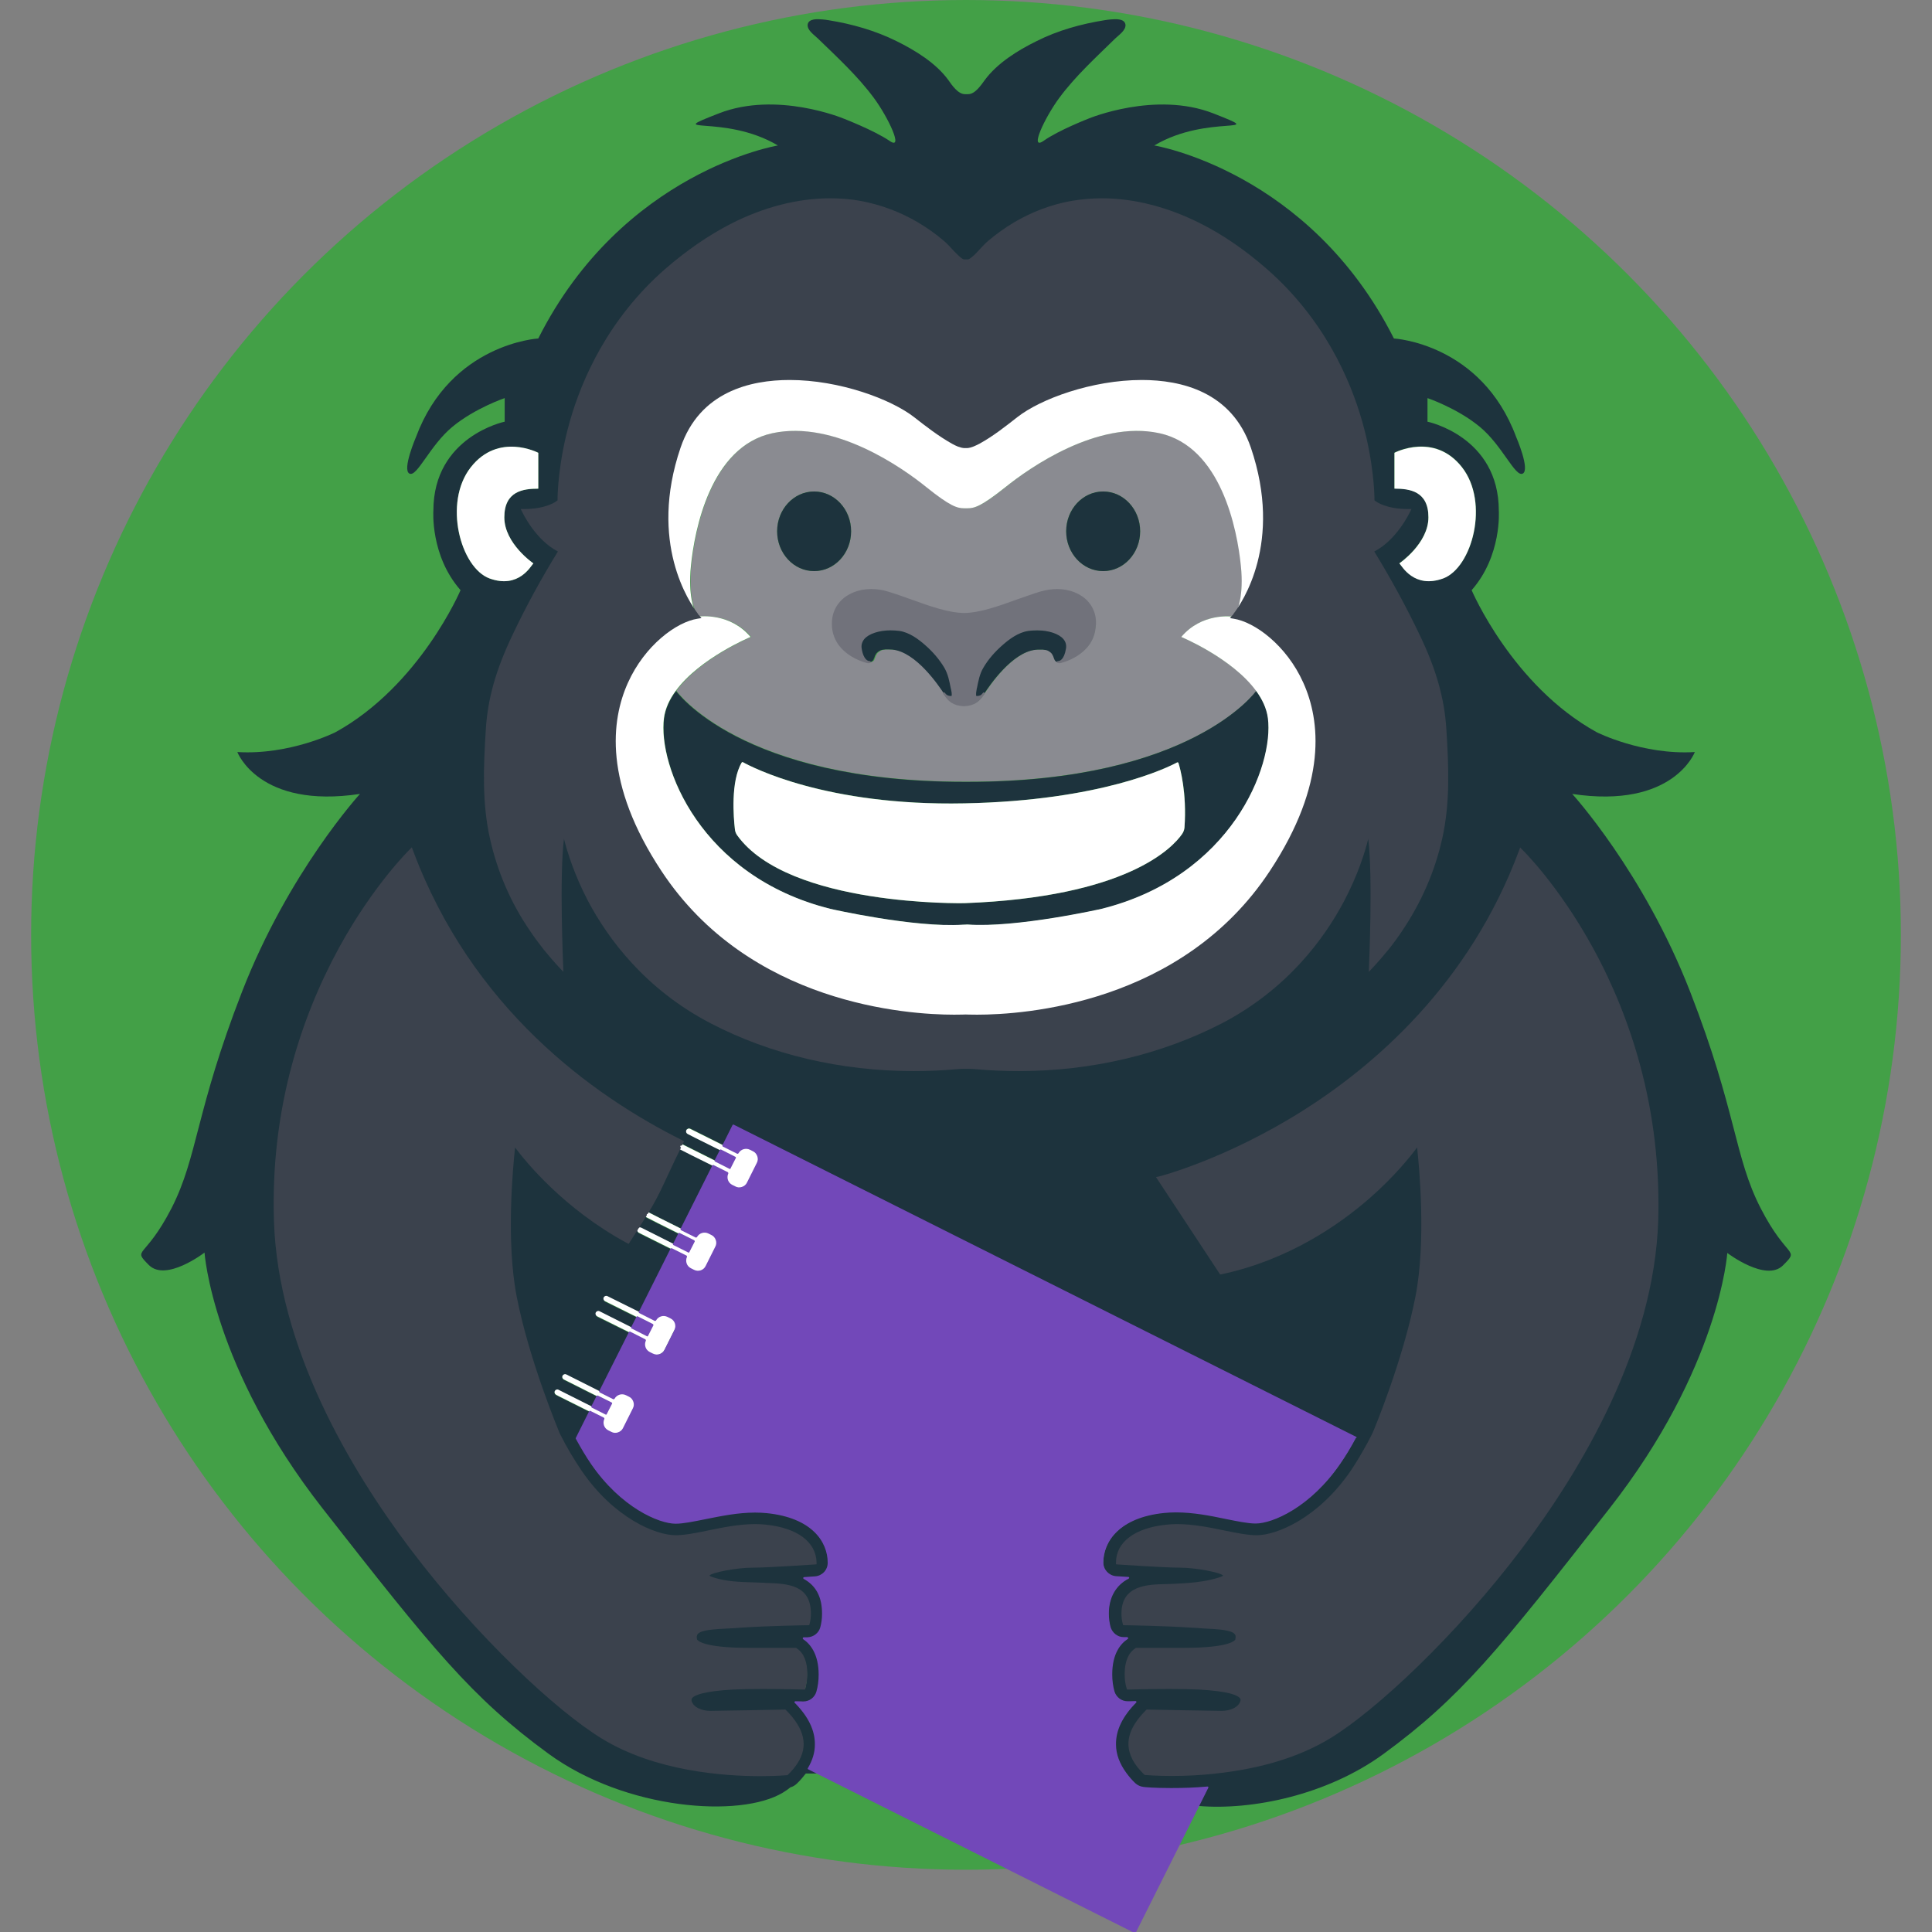 <?xml version="1.0" encoding="utf-8"?>
<!-- Generator: Adobe Illustrator 25.0.0, SVG Export Plug-In . SVG Version: 6.00 Build 0)  -->
<svg version="1.1" id="Layer_1" xmlns="http://www.w3.org/2000/svg" xmlns:xlink="http://www.w3.org/1999/xlink" x="0px" y="0px"
	 viewBox="0 0 1024 1024" style="enable-background:new 0 0 1024 1024;" xml:space="preserve">
<rect x="0" y="0" width="1024" height="1024" fill="#808080" stroke="none"/>
<style type="text/css">
	.st0{fill:#43A047;}
	.st1{fill:#8A8B91;}
	.st2{fill:#1D333D;}
	.st3{fill:#FFFFFF;}
	.st4{fill:#3B424D;}
	.st5{fill:#7248B9;}
	.st6{fill:#71727B;}
</style>
<g id="gorilla_logo">
	<circle id="circle" class="st0" cx="512" cy="495.5" r="495.5"/>
	<path id="gray" class="st1" d="M626.2,337.6c10.7-12.7,26.2-11,28-10.8c0.1,0,0.2,0,0.2,0s0.2-0.3,0.5-0.9c1.3-2.5,4.5-10.6,3-26
		c-1.9-19.1-10.4-63.3-43.2-70.4c-32.8-7.1-68.9,18.3-81.6,28.6c-12.7,10.2-16.4,11.2-20.1,11.2h-1.7c-3.7,0-7.3-1-20.1-11.2
		c-12.7-10.2-48.8-35.7-81.6-28.6c-32.8,7.1-41.3,51.3-43.2,70.4c-1.6,15.5,1.7,23.5,3,26c0.3,0.6,0.5,0.9,0.5,0.9s0.1,0,0.2,0
		c1.8-0.2,17.3-1.9,28,10.8c0,0-26.9,11.2-39.6,28.5c0,0,34,48.2,152.9,48.2h1.7c118.9,0,152.9-48.2,152.9-48.2
		C653.1,348.9,626.2,337.6,626.2,337.6z M411.9,281.6c0-11.7,8.8-21.1,19.6-21.1c10.8,0,19.6,9.5,19.6,21.1
		c0,11.7-8.8,21.1-19.6,21.1C420.7,302.7,411.9,293.2,411.9,281.6z M580.5,332.7c-1.5,14.9-18.5,18.4-18.5,18.4c-0.4,0-0.7,0-1-0.1
		c0,0-0.1,0-0.1,0c-0.1,0-0.3-0.1-0.4-0.2c-0.1,0-0.2-0.1-0.2-0.1c-0.2-0.1-0.3-0.2-0.5-0.3c0,0,0,0-0.1,0c-0.2-0.1-0.3-0.3-0.4-0.5
		c0-0.1-0.1-0.1-0.1-0.2c-0.1-0.1-0.2-0.2-0.2-0.4c0-0.1-0.1-0.2-0.1-0.3c-0.1-0.1-0.1-0.2-0.2-0.4c-0.1-0.2-0.2-0.4-0.2-0.6
		c0-0.1-0.1-0.2-0.1-0.3c-0.1-0.1-0.1-0.3-0.2-0.4c-0.1-0.1-0.1-0.2-0.2-0.3c-0.1-0.1-0.1-0.2-0.2-0.4c-0.1-0.1-0.1-0.2-0.2-0.3
		c-0.1-0.1-0.2-0.2-0.3-0.3c-0.1-0.1-0.2-0.2-0.3-0.3c-0.1-0.1-0.2-0.2-0.4-0.3c-0.1-0.1-0.2-0.2-0.3-0.2c-0.2-0.1-0.3-0.2-0.5-0.3
		c-0.1-0.1-0.3-0.1-0.4-0.2c-0.2-0.1-0.4-0.1-0.6-0.2c-0.2,0-0.3-0.1-0.5-0.1c-0.3-0.1-0.5-0.1-0.8-0.1c-0.2,0-0.4-0.1-0.6-0.1
		c-0.3,0-0.7,0-1.1,0c-0.2,0-0.4,0-0.6,0c-0.6,0-1.3,0.1-2.1,0.1c-12.6,1.3-24.6,19.2-27.3,23.3c-2.6,3.9-4.9,6.1-10.5,6.3
		c0,0,0.1,0,0.1,0h-0.2c0,0,0.1,0,0.1,0c-5.6-0.2-8-2.4-10.5-6.3c-2.7-4.1-14.7-22-27.3-23.3c-0.8-0.1-1.5-0.1-2.1-0.1
		c-0.2,0-0.4,0-0.6,0c-0.4,0-0.8,0-1.1,0c-0.2,0-0.4,0.1-0.6,0.1c-0.3,0-0.6,0.1-0.8,0.1c-0.2,0-0.3,0.1-0.5,0.1
		c-0.2,0.1-0.4,0.1-0.6,0.2c-0.2,0.1-0.3,0.1-0.4,0.2c-0.2,0.1-0.3,0.2-0.5,0.3c-0.1,0.1-0.2,0.2-0.3,0.2c-0.1,0.1-0.3,0.2-0.4,0.3
		c-0.1,0.1-0.2,0.2-0.3,0.3c-0.1,0.1-0.2,0.2-0.3,0.3c-0.1,0.1-0.1,0.2-0.2,0.3c-0.1,0.1-0.2,0.2-0.2,0.4c-0.1,0.1-0.1,0.2-0.2,0.3
		c-0.1,0.1-0.1,0.3-0.2,0.4c0,0.1-0.1,0.2-0.1,0.3c-0.1,0.2-0.2,0.4-0.2,0.6c-0.1,0.1-0.1,0.3-0.2,0.4c0,0.1-0.1,0.2-0.1,0.3
		c-0.1,0.1-0.1,0.3-0.2,0.4c0,0.1-0.1,0.1-0.1,0.2c-0.1,0.2-0.3,0.3-0.4,0.5c0,0,0,0-0.1,0c-0.1,0.1-0.3,0.2-0.5,0.3
		c-0.1,0-0.2,0.1-0.2,0.1c-0.1,0.1-0.2,0.1-0.4,0.2c0,0,0,0-0.1,0c-0.3,0.1-0.6,0.1-1,0.1c0,0-17-3.5-18.5-18.4
		c-1.5-14.9,13.1-23.4,28.8-18.7c13.4,4.1,28.5,11.3,40.6,11.5c12.1-0.2,27.2-7.4,40.6-11.5C567.3,309.3,582,317.8,580.5,332.7z
		 M584.7,302.7c-10.8,0-19.6-9.5-19.6-21.1c0-11.7,8.8-21.1,19.6-21.1c10.8,0,19.6,9.5,19.6,21.1
		C604.3,293.2,595.5,302.7,584.7,302.7z"/>
	<g id="dark_green">
		<path class="st2" d="M933.2,640.4c-14.1-27.4-12.7-51.3-37.4-114.8c-24.7-63.5-62.5-104.8-62.5-104.8c53.6,8.1,65-22.2,65-22.2
			c-27.8,1.7-52-10.5-52-10.5c-44.8-24.7-66.3-75.3-66.3-75.3c16.1-18.3,14.4-42.1,14.4-42.1c0-39.4-37.8-47.2-37.8-47.2v-12.5
			c0,0,15.7,5.3,27.7,15.2c12,9.9,18.8,26.9,22.8,24.8c4-2.1-3.5-19.4-3.5-19.4c-18.5-49.7-64.8-52.2-64.8-52.2
			c-44.8-88.8-127-102.3-127-102.3c28.6-17,61.9-5,31.3-17c-30.7-12-66,2.7-66,2.7s-16,6.2-23.9,11.8c-7.9,5.6,0.6-12.4,8.3-22.8
			c8.6-11.6,19.3-21.3,29.6-31.4c1.7-1.7,5.9-4.4,5.4-7.5c-0.6-3.2-5.5-2.8-7.8-2.6c-1.1,0.1-2.1,0.2-3.2,0.4
			c-12.5,2-24.8,5.4-36.1,11.1c-10,4.9-20.9,11.7-27.5,20.7c-1.9,2.6-5.1,7.4-8.7,7.4h-1.8c-3.6,0-6.9-4.8-8.7-7.4
			c-6.6-9.1-17.6-15.8-27.5-20.7c-11.3-5.6-23.6-9.1-36.1-11.1c-1.1-0.2-2.1-0.3-3.2-0.4c-2.3-0.2-7.2-0.6-7.8,2.6
			c-0.5,3.1,3.7,5.8,5.4,7.5c10.3,10,21,19.8,29.6,31.4c7.7,10.4,16.2,28.4,8.3,22.8C463.1,69,447,62.8,447,62.8s-35.3-14.7-66-2.7
			s2.7,0,31.3,17c0,0-82.3,13.6-127,102.3c0,0-46.3,2.6-64.8,52.2c0,0-7.5,17.4-3.5,19.4c4,2.1,10.8-14.9,22.8-24.8
			c12-9.9,27.7-15.2,27.7-15.2v12.5c0,0-37.8,7.8-37.8,47.2c0,0-1.7,23.8,14.4,42.1c0,0-21.5,50.6-66.3,75.3c0,0-24.2,12.2-52,10.5
			c0,0,11.4,30.3,65,22.2c0,0-37.8,41.3-62.5,104.8c-24.7,63.5-23.4,87.4-37.4,114.8c-14.1,27.4-21,21-12,30.1
			c9.1,9.1,29.5-6.6,29.5-6.6s4.1,60.8,62.5,135.5c58.5,74.7,78.9,100.2,119.8,130.1s101.9,34.2,124.3,20.6c1.6-1,2.9-1.9,4-2.8
			c1.2-0.3,2.3-1,3.2-1.8c1.9-1.8,3.5-3.7,4.9-5.5l7,0l-5.2-2.6c2.5-4.1,3.8-8.4,3.8-12.7c0.1-7.6-3.5-15-10.9-22.5
			c2.4,0.1,3.9,0.1,4,0.1c0.1,0,0.2,0,0.3,0c3.4,0,6.5-2.3,7.4-5.6c0.8-2.9,1.2-6,1.2-9.2c0-11.1-4.5-16.6-8.4-19.2
			c1.2,0,1.9,0,1.9,0c3.5-0.1,6.5-2.4,7.3-5.7c0.6-2.3,0.9-4.7,0.9-7.2c0-10.3-4.3-15.9-10-18.9c3.2-0.2,5.5-0.4,5.8-0.4
			c4-0.3,7.1-3.6,7.1-7.7c0-11.3-8.6-24.3-32.8-26.8c-2-0.2-4.1-0.3-6.3-0.3c-9.3,0-18.4,1.9-26.4,3.5c-6,1.2-11.7,2.4-15.7,2.4
			c-8.9,0-28.7-8.5-44.4-31.4c-2.7-4-5.4-8.4-8.1-13.4l7-14l-16.4-8.2l-1.5-0.8c-0.7-0.4-1-1.2-0.6-2c0.2-0.4,0.5-0.6,0.9-0.7
			c0.3-0.1,0.7-0.1,1,0.1l17.9,9l2.8-5.5l-17.9-9c-0.7-0.4-1-1.2-0.6-2c0.4-0.7,1.2-1,2-0.6l17.9,9l15.7-31.2l-17.1-8.5
			c-0.7-0.4-1-1.2-0.6-2c0.4-0.7,1.2-1,2-0.6l17.1,8.6l2.8-5.5l-17.1-8.5c-0.7-0.4-1-1.2-0.6-2c0.4-0.7,1.2-1,2-0.6l17.1,8.5
			l16.8-33.5l-12.4-6.2l-5-2.5c-0.7-0.4-1-1.2-0.6-2c0.4-0.7,1.2-1,2-0.6l5.2,2.6l12.1,6.1l2.8-5.5l-11.6-5.8l-5.7-2.9
			c-0.5-0.2-0.8-0.7-0.8-1.2c-2.9,4.7-5.9,9.4-8.8,14.1c-39.7-21.5-60.5-52.5-60.5-52.5s-6.2,47.3,0.6,82
			c6.8,34.7,22.8,72.6,22.8,72.6c1.8,3.7,3.7,7.1,5.6,10.4c2,3.4,3.9,6.5,5.9,9.4c16.8,24.5,38.8,34.7,50.8,34.7
			c10.7,0,26.6-5.9,42.2-5.9c1.8,0,3.7,0.1,5.5,0.3c17.2,1.7,25.9,9.5,25.9,19.1c0,0-24.3,1.7-33,1.7c-8.7,0-32,3.7-20.8,7.1
			c8.7,2.7,17.9,2.4,27,2.8c11.3,0.5,24,0.3,24,15.3c0,1.9-0.2,3.7-0.7,5.3c0,0-20.8,0.3-35.4,1.3c-14.7,1-25.9,0.4-24.1,7.1
			c0,0-0.5,5.5,28.6,5.5h24.7c2.5,1.6,5.2,5.1,5.2,13c0,2.7-0.4,5-0.9,7.1c0,0-10.5-0.4-21.7-0.4c-5.6,0-11.3,0.1-15.9,0.4
			c-13.8,0.8-23.9,2.7-22.9,7c1,4.3,6.4,6.3,10.9,6.3c4.6,0,39.4-0.7,39.4-0.7c9.8,9.8,11.3,18.5,6,26.7c-1.3,2-3,4.1-5.1,6.1
			c0,0-5.4,0.5-14,0.5c-19.4,0-55.4-2.6-83.5-19.8C275.9,894,150.1,770.1,146.2,647C142.3,523.9,218,450.9,218,450.9
			c31.8,85.6,97.7,131.7,143.3,154.5c-0.2,0.3-0.3,0.6-0.4,0.9c0.3,0,0.6,0,0.8,0.1l6.2,3.1l11.4,5.7l2.8-5.5l-13.5-6.7l-4.1-2.1
			c-0.7-0.4-1-1.2-0.6-2c0.1-0.3,0.3-0.4,0.6-0.6c0.4-0.2,0.9-0.3,1.4-0.1l17.6,8.8l5.3-10.6L718.6,762c-2.7,5-5.5,9.6-8.3,13.7
			c-15.7,22.9-35.6,31.4-44.4,31.4c-4.1,0-9.7-1.2-15.7-2.4c-8.1-1.6-17.2-3.5-26.4-3.5c-2.2,0-4.3,0.1-6.3,0.3
			c-24.2,2.4-32.8,15.4-32.8,26.8c0,4,3.1,7.4,7.1,7.7c0.3,0,2.9,0.2,6.5,0.4c-7,3.5-10.8,10.2-10.8,18.9c0,2.5,0.3,4.9,0.9,7.2
			c0.9,3.3,3.9,5.7,7.3,5.8c0,0,0.7,0,1.9,0c-3.9,2.6-8.4,8.1-8.4,19.2c0,3.2,0.4,6.3,1.2,9.2c0.9,3.3,4,5.6,7.4,5.6
			c0.1,0,0.2,0,0.3,0c0,0,1.5-0.1,4-0.1c-7.4,7.5-11,14.9-10.9,22.5c0,5.3,2,10.5,5.6,15.4c1.4,1.8,2.9,3.6,4.8,5.4
			c1.2,1.2,2.9,1.9,4.6,2.1c0,0,0,0,0,0c0.2,0,5.8,0.6,14.7,0.6c5.3,0,11.9-0.2,19.3-0.8l-4.9,9.8c28.1,2.4,68-5.7,97.9-27.5
			c40.9-29.9,61.4-55.4,119.8-130.1c58.5-74.7,62.5-135.5,62.5-135.5s20.5,15.6,29.5,6.6C954.2,661.5,947.3,667.8,933.2,640.4z
			 M739.1,239.9c0,0,21.1-11.1,35.8,7.7c14.7,18.8,5.4,53.3-10,58.9c-15.4,5.7-21.9-6.7-23.2-8c0,0,15.4-10.5,15.4-24.4
			c0-13.9-10-15.2-18-15.2V239.9z M249.5,247.7c14.7-18.8,35.8-7.7,35.8-7.7v19c-8,0-18,1.3-18,15.2c0,13.9,15.4,24.4,15.4,24.4
			c-1.3,1.3-7.7,13.6-23.2,8C244.1,300.9,234.8,266.4,249.5,247.7z M517.2,565.7c-1.4-0.1-2.8-0.2-4.1-0.2h-2.1
			c-1.4,0-2.8,0.1-4.1,0.2c-44.6,3.9-89.9-3.5-129.7-24.2c-67.4-35-78.4-102.2-78.4-102.2c-3.9,16.2-1.3,73.1-1.3,73.1
			c-3-3.2-5.8-6.5-8.5-9.8c-2.5-3.1-4.9-6.3-7.1-9.6c-10-14.7-17.2-31.3-21.1-48.7c-4.3-19.1-3.4-38.4-2.2-57.8
			c1.1-18,6.3-33.5,14.1-49.7c7.4-15.4,15.6-30.4,24.6-44.9c-12.3-5.7-19.5-21.1-19.5-21.1c14.1,0,19-5.1,19-5.1
			s-1.5-71.3,56.6-122.2c10.6-9.3,22.2-17.6,34.7-24c20.9-10.7,44.8-16.2,68.2-12c10.6,1.9,20.8,5.8,30.1,11.3
			c4.8,2.8,9.2,6.1,13.4,9.6c3,2.5,5.3,5.7,8.2,8.3c1.3,1.2,2.3,1.8,3.1,1.8h2.2c0.8-0.1,1.8-0.6,3.1-1.8c2.9-2.6,5.2-5.8,8.2-8.3
			c4.2-3.6,8.7-6.8,13.4-9.6c9.2-5.5,19.5-9.3,30.1-11.3c23.4-4.2,47.3,1.3,68.2,12c12.6,6.5,24.2,14.7,34.7,24
			c58.1,50.9,56.6,122.2,56.6,122.2s4.9,5.1,19,5.1c0,0-7.2,15.4-19.5,21.1c9,14.5,17.2,29.5,24.6,44.9c7.8,16.2,13,31.7,14.1,49.7
			c1.2,19.4,2.1,38.7-2.2,57.8c-3.9,17.4-11.1,33.9-21.1,48.7c-2.2,3.3-4.6,6.5-7.1,9.6c-2.7,3.4-5.6,6.7-8.5,9.8
			c0,0,2.6-56.9-1.3-73.1c0,0-11.1,67.2-78.4,102.2C607.2,562.2,561.8,569.7,517.2,565.7z M621,940.5c-8.6,0-14-0.5-14-0.5
			c-10.5-10.1-11.3-20.5,1-32.8c0,0,34.9,0.7,39.4,0.7c4.6,0,9.9-2,10.9-6.3c1-4.3-9.1-6.2-22.9-7c-4.6-0.3-10.3-0.4-15.9-0.4
			c-11.1,0-21.7,0.4-21.7,0.4c-0.6-2.1-0.9-4.4-0.9-7.1c0-7.9,2.7-11.4,5.2-13h24.7c29.1,0,28.6-5.5,28.6-5.5
			c1.7-6.8-9.5-6.2-24.1-7.1c-14.7-1-35.4-1.3-35.4-1.3c-0.4-1.6-0.7-3.3-0.7-5.3c0-15.7,15.6-14.2,26-14.7
			c8.4-0.4,16.8-0.9,24.9-3.4c11.2-3.5-12.2-7.1-20.8-7.1c-8.7,0-33-1.7-33-1.7c0-9.6,8.7-17.4,25.9-19.1c1.8-0.2,3.7-0.3,5.5-0.3
			c15.5,0,31.5,5.9,42.2,5.9c12,0,34-10.2,50.8-34.7c2.9-4.3,5.9-9.2,8.8-14.6c0.9-1.7,1.8-3.4,2.7-5.2c0,0,16.1-37.9,22.8-72.6
			c6.8-34.7,0.6-82,0.6-82s-36.3,54.2-104.6,68.9l-32.8-49.8c0,0,140.5-35.5,191.8-173.7c0,0,75.7,73,71.8,196.1
			c-3.9,123.1-129.7,247-173.3,273.7c-19,11.6-41.5,16.5-60.2,18.6C635.4,940.2,627.3,940.5,621,940.5z"/>
		<ellipse class="st2" cx="431.5" cy="281.6" rx="19.6" ry="21.1"/>
		<ellipse class="st2" cx="584.7" cy="281.6" rx="19.6" ry="21.1"/>
		<path class="st2" d="M517.7,369.6c1.2,0,2.1-0.2,2.9-0.8c0.4-0.3,0.7-0.6,1-1.1c2.7-4.1,14.7-22,27.3-23.3
			c0.8-0.1,1.5-0.1,2.1-0.1c0.2,0,0.4,0,0.6,0c0.4,0,0.8,0,1.1,0c0.2,0,0.4,0.1,0.6,0.1c0.3,0,0.6,0.1,0.8,0.1
			c0.2,0,0.3,0.1,0.5,0.1c0.2,0.1,0.4,0.1,0.6,0.2c0.2,0.1,0.3,0.1,0.4,0.2c0.2,0.1,0.3,0.2,0.5,0.3c0.1,0.1,0.2,0.2,0.3,0.2
			c0.1,0.1,0.3,0.2,0.4,0.3c0.1,0.1,0.2,0.2,0.3,0.3c0.1,0.1,0.2,0.2,0.3,0.3c0.1,0.1,0.1,0.2,0.2,0.3c0.1,0.1,0.2,0.2,0.2,0.4
			c0.1,0.1,0.1,0.2,0.2,0.3c0.1,0.1,0.1,0.3,0.2,0.4c0,0.1,0.1,0.2,0.1,0.3c0.1,0.2,0.2,0.4,0.2,0.6c0.1,0.1,0.1,0.3,0.2,0.4
			c0,0.1,0.1,0.2,0.1,0.3c0.1,0.1,0.1,0.3,0.2,0.4c0,0.1,0.1,0.1,0.1,0.2c0.1,0.2,0.3,0.3,0.4,0.5c0,0,0,0,0.1,0
			c0.1,0.1,0.3,0.2,0.5,0.3c0.1,0,0.2,0.1,0.2,0.1c0.1,0.1,0.2,0.1,0.4,0.2c0,0,0,0,0.1,0c0.4,0,3.7,0,4.7-7.1
			c1.2-7.6-9.9-11.3-20.6-9.8c-5.2,0.7-9.8,4.1-13.7,7.4c-4,3.5-7.8,7.7-10.5,12.3c-1.9,3.4-2.7,7.2-3.5,11
			C517.4,365.5,516.3,369.6,517.7,369.6z"/>
		<path class="st2" d="M461.1,351C461.2,351,461.2,351,461.1,351c0.2,0,0.3-0.1,0.5-0.2c0.1,0,0.2-0.1,0.2-0.1
			c0.2-0.1,0.3-0.2,0.5-0.3c0,0,0,0,0.1,0c0.2-0.1,0.3-0.3,0.4-0.5c0-0.1,0.1-0.1,0.1-0.2c0.1-0.1,0.2-0.2,0.2-0.4
			c0-0.1,0.1-0.2,0.1-0.3c0.1-0.1,0.1-0.2,0.2-0.4c0.1-0.2,0.2-0.4,0.2-0.6c0-0.1,0.1-0.2,0.1-0.3c0.1-0.1,0.1-0.3,0.2-0.4
			c0.1-0.1,0.1-0.2,0.2-0.3c0.1-0.1,0.1-0.2,0.2-0.4c0.1-0.1,0.1-0.2,0.2-0.3c0.1-0.1,0.2-0.2,0.3-0.3c0.1-0.1,0.2-0.2,0.3-0.3
			c0.1-0.1,0.2-0.2,0.4-0.3c0.1-0.1,0.2-0.2,0.3-0.2c0.2-0.1,0.3-0.2,0.5-0.3c0.1-0.1,0.3-0.1,0.4-0.2c0.2-0.1,0.4-0.1,0.6-0.2
			c0.2,0,0.3-0.1,0.5-0.1c0.3-0.1,0.5-0.1,0.8-0.1c0.2,0,0.4-0.1,0.6-0.1c0.3,0,0.7,0,1.1,0c0.2,0,0.4,0,0.6,0
			c0.6,0,1.3,0.1,2.1,0.1c12.6,1.3,24.6,19.2,27.3,23.3c0.3,0.5,0.6,0.8,1,1.1c0.8,0.6,1.7,0.8,2.9,0.8c1.4,0,0.3-4.2,0.2-4.7
			c-0.7-3.8-1.5-7.6-3.5-11c-2.7-4.7-6.4-8.8-10.5-12.3c-3.8-3.3-8.5-6.7-13.7-7.4c-10.7-1.5-21.7,2.2-20.6,9.8
			C457.5,351,460.7,351,461.1,351z"/>
		<path class="st2" d="M672.1,380.7c-0.7-5.2-3-10.1-6.3-14.5c0,0-34,48.2-152.9,48.2h-1.7c-118.9,0-152.9-48.2-152.9-48.2
			c-3.3,4.5-5.6,9.3-6.3,14.5c-3.3,25.3,19.3,83.9,88.2,101.1c0,0,44.3,10,70.2,8.4l2.5-0.1c25.9,1.9,71-8.3,71-8.3
			C652.8,464.6,675.4,406,672.1,380.7z M627.8,438.6c-0.1,1.3-0.5,2.5-1.3,3.5c-5,7.2-29.2,33.4-115.4,36.6c0,0-93.2,1.9-120.4-36
			c-0.7-1-1.1-2.1-1.2-3.3c-0.7-6-2.2-25.3,3.6-35.2c0.1-0.2,0.5-0.3,0.7-0.2c4.5,2.5,44,23.2,117.3,21.8
			c72.5-1.4,108.2-19.2,112.8-21.7c0.3-0.1,0.6,0,0.7,0.3C625.5,407.2,629.2,420.2,627.8,438.6z"/>
		<path class="st2" d="M360.4,609c-0.3-0.1-0.5-0.4-0.6-0.6c-4.5,8.8-8.3,17.9-12.9,26.6c-1.4,2.6-2.8,5.1-4.3,7.6
			c0.4-0.2,0.9-0.2,1.3,0l5.9,3l11.4,5.7l16.8-33.5l-11.5-5.7L360.4,609z"/>
	</g>
	<g id="white">
		<path class="st3" d="M282.7,298.6c0,0-15.4-10.5-15.4-24.4c0-13.9,10-15.2,18-15.2v-19c0,0-21.1-11.1-35.8,7.7s-5.4,53.3,10,58.9
			C275,312.2,281.4,299.9,282.7,298.6z"/>
		<path class="st3" d="M774.9,247.7c-14.7-18.8-35.8-7.7-35.8-7.7v19c8,0,18,1.3,18,15.2c0,13.9-15.4,24.4-15.4,24.4
			c1.3,1.3,7.7,13.6,23.2,8C780.3,300.9,789.5,266.4,774.9,247.7z"/>
		<path class="st3" d="M654.1,326.9C654.1,326.9,654.1,326.9,654.1,326.9c-1.8-0.3-17.3-2-28,10.7c0,0,26.9,11.2,39.6,28.5
			c3.3,4.5,5.6,9.3,6.3,14.5c3.3,25.3-19.3,83.9-88.2,101.1c0,0-45.2,10.2-71,8.3l-2.5,0.1c-26,1.7-70.2-8.4-70.2-8.4
			c-68.9-17.2-91.5-75.8-88.2-101.1c0.7-5.2,3-10.1,6.3-14.5c12.7-17.3,39.6-28.5,39.6-28.5c-10.7-12.7-26.2-11-28-10.8c0,0,0,0,0,0
			c-22.7,3.3-75,52-19.9,135.3s162,76.4,162,76.4s107,6.9,162-76.4C729.1,378.9,676.9,330.3,654.1,326.9z"/>
		<path class="st3" d="M366.2,300c1.9-19.1,10.4-63.3,43.2-70.4c32.8-7.1,68.9,18.3,81.6,28.6c12.7,10.2,16.4,11.2,20.1,11.2h1.7
			c3.7,0,7.3-1,20.1-11.2c12.7-10.2,48.8-35.7,81.6-28.6c32.8,7.1,41.3,51.3,43.2,70.4c1.6,15.5-1.7,23.5-3,26
			c4.4-5.6,26.7-37.9,9.4-89c-19.1-56.4-101.1-35.7-125.4-16.7c-6.4,5-12.9,10.1-20,14c-2.2,1.2-4.1,2-6,2.2h-1.7
			c-1.9-0.2-3.8-1-6-2.2c-7.1-3.9-13.6-9-20-14c-24.3-19-106.3-39.7-125.4,16.7c-17.3,51.1,5,83.4,9.4,89
			C367.9,323.5,364.6,315.5,366.2,300z"/>
		<path class="st3" d="M623.9,404.1c-4.6,2.5-40.2,20.3-112.8,21.7c-73.3,1.5-112.8-19.3-117.3-21.8c-0.2-0.1-0.6-0.1-0.7,0.2
			c-5.9,9.9-4.3,29.2-3.6,35.2c0.1,1.2,0.5,2.3,1.2,3.3c27.2,37.9,120.4,36,120.4,36c86.2-3.2,110.4-29.4,115.4-36.6
			c0.7-1,1.2-2.3,1.3-3.5c1.3-18.4-2.3-31.4-3.2-34.2C624.5,404.1,624.2,404,623.9,404.1z"/>
	</g>
	<g id="white_notepad">
		<path class="st3" d="M333.6,739.8L332,739c-2.5-1.2-5.4-0.3-6.7,2.1l-7.2-3.6l-17.9-9c-0.7-0.4-1.6-0.1-2,0.6
			c-0.4,0.7-0.1,1.6,0.6,2l17.9,9l7.2,3.6l-2.8,5.5l-7.2-3.6l-17.9-9c-0.3-0.2-0.7-0.2-1-0.1c-0.4,0.1-0.7,0.4-0.9,0.7
			c-0.4,0.7-0.1,1.6,0.6,2l1.5,0.8l16.4,8.2l7.2,3.6c-1.1,2.5-0.1,5.4,2.3,6.6l1.6,0.8c2.5,1.3,5.6,0.2,6.8-2.3l5.2-10.4
			C337.1,744.2,336.1,741.1,333.6,739.8z"/>
		<path class="st3" d="M355.5,698.3l-1.6-0.8c-2.5-1.2-5.4-0.3-6.7,2.1l-8.1-4.1L322,687c-0.7-0.4-1.6-0.1-2,0.6
			c-0.4,0.7-0.1,1.6,0.6,2l17.1,8.5l8.1,4.1l-2.8,5.5l-8.1-4.1l-17.1-8.6c-0.7-0.4-1.6-0.1-2,0.6c-0.4,0.7-0.1,1.6,0.6,2l17.1,8.5
			l8.1,4.1c-1.1,2.5-0.1,5.4,2.3,6.6l1.6,0.8c2.5,1.3,5.6,0.2,6.8-2.3l5.2-10.4C359,702.6,358,699.6,355.5,698.3z"/>
		<path class="st3" d="M377.4,654l-1.6-0.8c-2.5-1.2-5.4-0.3-6.7,2.1l-7.8-3.9l-11.4-5.7l-5.9-3c-0.4-0.2-0.9-0.2-1.3,0
			c-0.3,0.1-0.5,0.3-0.7,0.6c-0.1,0.2-0.1,0.5-0.1,0.7c0,0.5,0.3,1,0.8,1.2l5.7,2.9l11.6,5.8l7.8,3.9l-2.8,5.5l-7.8-3.9l-12.1-6.1
			l-5.2-2.6c-0.7-0.4-1.6-0.1-2,0.6c-0.4,0.7-0.1,1.6,0.6,2l5,2.5l12.4,6.2l7.8,3.9c-1.1,2.5-0.1,5.4,2.3,6.6l1.6,0.8
			c2.5,1.3,5.6,0.2,6.8-2.3l5.2-10.4C380.9,658.3,379.9,655.2,377.4,654z"/>
		<path class="st3" d="M399.3,609.6l-1.6-0.8c-2.5-1.2-5.4-0.3-6.7,2.1l-7.6-3.8l-17.6-8.8c-0.5-0.2-1-0.2-1.4,0.1
			c-0.2,0.1-0.5,0.3-0.6,0.6c-0.4,0.7-0.1,1.6,0.6,2l4.1,2.1l13.5,6.7l7.5,3.8l-2.8,5.5l-7.5-3.8l-11.4-5.7l-6.2-3.1
			c-0.3-0.1-0.5-0.2-0.8-0.1c-0.5,0.1-0.9,0.3-1.1,0.8c-0.2,0.5-0.2,1,0.1,1.4c0.1,0.2,0.3,0.5,0.6,0.6l6.1,3.1l11.5,5.7l7.6,3.8
			c-1.1,2.5-0.1,5.4,2.3,6.6l1.6,0.8c2.5,1.3,5.6,0.2,6.8-2.3l5.2-10.4C402.8,613.9,401.8,610.9,399.3,609.6z"/>
	</g>
	<g id="dark_gray">
		<path class="st4" d="M712.3,477.8c7.5-14.2,11.3-26.6,12.9-33.2c2.5,20.3,0.4,67.3,0.4,67.8l-0.1,2.7l1.9-2c3-3.2,5.9-6.6,8.6-9.9
			c2.5-3.1,4.9-6.4,7.1-9.7c10.2-15.1,17.4-31.6,21.3-49c4.2-18.8,3.5-37.4,2.2-58c-1-16.3-5.4-31.8-14.2-50.1
			c-7.1-14.9-15.2-29.7-24-44.1c11.9-6.1,18.7-20.5,19-21.1l0.7-1.4h-1.6c-11.6,0-16.8-3.6-18-4.6c0-3-0.3-19.9-6.5-41.8
			c-6.3-22.2-20.2-54.2-50.4-80.7c-11.3-9.9-23.1-18.1-35-24.1c-17.3-8.8-35.4-13.5-52.5-13.5c-5.5,0-11,0.5-16.3,1.4
			c-10.7,1.9-20.9,5.8-30.4,11.4c-4.7,2.8-9.3,6.1-13.6,9.7c-1.6,1.4-3.1,3-4.5,4.5c-1.2,1.3-2.4,2.7-3.8,3.8
			c-1.1,1-1.9,1.5-2.5,1.6H511c-0.6-0.1-1.4-0.6-2.5-1.6c-1.3-1.2-2.6-2.5-3.8-3.8c-1.4-1.5-2.8-3.1-4.5-4.5
			c-4.3-3.7-8.9-6.9-13.6-9.7c-9.5-5.6-19.7-9.4-30.4-11.4c-5.3-1-10.8-1.4-16.3-1.4c-17.1,0-35.3,4.7-52.5,13.5
			c-11.9,6.1-23.6,14.2-35,24.1c-30.2,26.5-44.1,58.5-50.4,80.7c-6.2,21.9-6.5,38.9-6.5,41.8c-1.2,1-6.4,4.6-18,4.6H276l0.7,1.4
			c0.3,0.6,7.1,15,19,21.1c-8.8,14.3-16.9,29.1-24,44.1c-8.8,18.4-13.2,33.8-14.2,50.1c-1.3,20.6-2,39.2,2.2,58
			c3.9,17.5,11,34,21.3,49c2.2,3.3,4.6,6.5,7.1,9.7c2.7,3.3,5.5,6.6,8.6,9.9l1.9,2l-0.1-2.7c0-0.5-2.1-47.6,0.4-67.8
			c1.7,6.6,5.4,19,12.9,33.2c10.3,19.4,29.9,46.4,64.9,64.6c31.9,16.6,69.1,25.3,107.5,25.3c7.6,0,15.2-0.3,22.8-1
			c1.3-0.1,2.6-0.2,4.1-0.2l2.1,0c1.4,0,2.8,0.1,4.1,0.2c7.6,0.7,15.3,1,22.8,1c38.4,0,75.5-8.8,107.5-25.3
			C682.5,524.2,702,497.2,712.3,477.8z M371.8,327.6l-1.2-1.4l-0.4-0.4l-0.1,0c0-0.1-0.1-0.2-0.1-0.3l0-0.1l-0.1-0.1
			c-4.5-5.9-26.3-37.7-9.2-88c10.1-29.7,37-35.9,57.8-35.9c26.5,0,53.8,10.2,66,19.7c6,4.7,12.8,10,20.1,14.1c2,1.1,4.1,2.1,6.4,2.3
			l0,0h0h1.7h0l0,0c2.3-0.2,4.4-1.3,6.4-2.3c7.3-4,14.1-9.4,20.1-14.1c12.2-9.6,39.5-19.7,66-19.7c20.8,0,47.7,6.2,57.8,35.9
			c17.1,50.4-4.7,82.2-9.2,88l-0.1,0.1l0,0.1c0,0.1-0.1,0.2-0.1,0.3l-0.1,0l-0.4,0.4l-1.2,1.4l1.8,0.3c11.3,1.7,28.2,14.1,37.1,34
			c8.9,19.8,13,53.2-17.8,99.8c-46.6,70.6-130.5,76.1-155.1,76.1c-3.8,0-6-0.1-6-0.1l-0.1,0l-0.1,0c0,0-2.2,0.1-6,0.1
			c-24.6,0-108.5-5.5-155.1-76.1c-30.8-46.6-26.7-80-17.8-99.8c8.9-19.8,25.7-32.3,37.1-34L371.8,327.6z"/>
		<path class="st4" d="M869.2,564.2c-5.8-21.4-14.2-42.3-24.9-61.8c-18.3-33.4-37.3-51.9-37.5-52.1l-1.1-1.1l-0.5,1.4
			c-26.4,71.1-77,114.3-114.7,138.1c-40.9,25.8-76.1,34.9-76.4,34.9l-1.4,0.3l0.8,1.2l32.8,49.8l0.4,0.6l0.7-0.1
			c35.5-7.6,62.2-26.1,78.4-40.2c13.5-11.8,22-22.6,25.3-27c1.1,10.3,4.9,49.5-0.9,79.1c-6.6,33.8-22.2,71.2-22.8,72.4
			c-0.8,1.7-1.8,3.4-2.7,5.2c-2.9,5.3-5.8,10.2-8.7,14.5c-17.2,25.2-39.3,34.3-49.9,34.3c-4.8,0-10.7-1.2-17.1-2.5
			c-7.7-1.6-16.5-3.4-25.1-3.4c-1.9,0-3.8,0.1-5.6,0.3c-16.8,1.7-26.8,9.2-26.8,20.1v0.9l0.9,0.1c0.2,0,24.5,1.7,33.1,1.7
			c8.1,0,21.4,2.5,22.8,4.2c-0.2,0.2-0.7,0.5-2.2,1c-7.9,2.5-16.2,3-24.7,3.4c-1.1,0-2.2,0.1-3.4,0.1c-9.9,0.2-23.6,0.6-23.6,15.6
			c0,1.9,0.2,3.8,0.7,5.5l0.2,0.7l0.8,0c0.2,0,20.9,0.3,35.4,1.3c2.1,0.1,4.2,0.2,6.2,0.4c8.1,0.4,15.1,0.8,16.8,3.1
			c0.3,0.4,0.6,1.1,0.3,2.4l0,0.2l0,0.1c-0.2,0.4-2.4,4.5-27.6,4.5h-24.7H602l-0.2,0.2c-2.6,1.6-5.7,5.4-5.7,13.8
			c0,2.6,0.3,5.1,1,7.3l0.2,0.8l0.8,0c0.1,0,10.6-0.3,21.6-0.3c6.4,0,11.8,0.1,15.8,0.3c15.8,0.9,20.5,3,21.7,4.6
			c0.3,0.4,0.4,0.8,0.3,1.2c-0.9,3.8-5.8,5.5-10,5.5c-4.5,0-39.1-0.7-39.4-0.7l-0.4,0l-0.3,0.3c-6.3,6.3-9.4,12.3-9.3,18.1
			c0.1,5.5,2.8,10.7,8.4,16.1l0.3,0.2l0.3,0c0.1,0,5.5,0.5,14,0.5c7.8,0,15.7-0.4,23.4-1.3c24.1-2.6,44.5-8.9,60.6-18.7
			c23.8-14.5,66.4-53.9,101.8-100.9c31.7-42.1,69.8-106.3,72-173.6C879.7,618.9,876.5,591,869.2,564.2z"/>
		<path class="st4" d="M405.9,808.1c-1.8-0.2-3.7-0.3-5.6-0.3c-8.6,0-17.4,1.8-25.1,3.4c-6.3,1.3-12.3,2.5-17.1,2.5
			c-10.6,0-32.7-9.1-49.9-34.3c-1.9-2.8-3.9-6-5.9-9.3c-1.9-3.3-3.8-6.7-5.6-10.3c-0.5-1.3-16.2-38.6-22.8-72.4
			c-5.8-29.6-2-68.9-0.9-79.2c5.5,7.4,25.9,32.6,59.4,50.7l0.8,0.4l0.5-0.8c1.2-1.9,2.4-3.8,3.6-5.6c1.7-2.7,3.6-5.6,5.3-8.4
			l0.2-0.3l0-0.3c0-0.2,0-0.2,0-0.2c0-0.1,0.1-0.1,0.2-0.2l0.3-0.1l0.2-0.3c1.2-2.1,2.9-4.8,4.4-7.7c2.5-4.7,4.7-9.6,6.9-14.3
			c1.9-4.1,3.9-8.3,5.9-12.3l0.2-0.5l-0.3-0.5c0-0.1-0.1-0.3,0-0.4c0.1-0.2,0.3-0.2,0.4-0.2l0.5-0.1l0.2-0.5
			c0.1-0.1,0.2-0.3,0.2-0.4c0.1-0.1,0.1-0.3,0.2-0.4l0.5-0.9l-0.9-0.5c-48-23.9-111.7-70.1-142.9-153.9l-0.5-1.4l-1.1,1.1
			c-0.2,0.2-19.2,18.7-37.5,52.1c-10.7,19.6-19.1,40.4-24.9,61.8c-7.3,26.8-10.5,54.7-9.6,82.9c2.1,67.2,40.3,131.5,72,173.6
			c35.4,47,78,86.4,101.8,100.9c28.4,17.4,64.8,19.9,84,19.9c8.5,0,14-0.5,14-0.5l0.3,0l0.3-0.2c2.1-2.1,3.9-4.2,5.2-6.3
			c5.7-9,3.7-18.1-6.2-28l-0.3-0.3l-0.4,0c-0.3,0-34.9,0.7-39.4,0.7c-4.2,0-9.1-1.7-10-5.5c-0.1-0.4,0-0.8,0.3-1.2
			c1.2-1.6,5.9-3.7,21.7-4.6c4.1-0.2,9.4-0.3,15.8-0.3c11,0,21.5,0.3,21.6,0.3l0.8,0l0.2-0.8c0.6-2.3,1-4.7,1-7.3
			c0-8.5-3.1-12.2-5.7-13.8l-0.2-0.2h-0.3h-24.7c-25.2,0-27.4-4.2-27.6-4.5l0-0.1l0-0.2c-0.3-1.3,0-2,0.3-2.4
			c1.7-2.3,8.7-2.7,16.8-3.1c2-0.1,4-0.2,6.2-0.4c14.5-1,35.2-1.3,35.4-1.3l0.8,0l0.2-0.7c0.5-1.7,0.7-3.6,0.7-5.5
			c0-15.2-12.3-15.8-23.2-16.2c-0.6,0-1.1,0-1.7-0.1c-1.8-0.1-3.6-0.1-5.4-0.2c-7.1-0.2-14.4-0.4-21.3-2.6c-1.5-0.5-2-0.8-2.2-1
			c1.4-1.7,14.6-4.2,22.8-4.2c8.6,0,32.8-1.7,33.1-1.7l0.9-0.1v-0.9C432.6,817.3,422.6,809.8,405.9,808.1z"/>
	</g>
	<g id="purple">
		<path class="st5" d="M313.7,746.1l7.2,3.6c0.1,0,0.1,0.1,0.2,0.1c0.1,0,0.1,0,0.2,0c0.1,0,0.2-0.1,0.3-0.3l2.8-5.5
			c0.1-0.1,0.1-0.3,0-0.4c0-0.1-0.1-0.2-0.3-0.3l-7.2-3.6c-0.2-0.1-0.5,0-0.7,0.2l-2.8,5.5C313.4,745.7,313.5,746,313.7,746.1z"/>
		<path class="st5" d="M356.9,659.9l7.8,3.9c0.1,0,0.1,0.1,0.2,0.1c0.1,0,0.1,0,0.2,0c0.1,0,0.2-0.1,0.3-0.3l2.8-5.5
			c0.1-0.2,0-0.5-0.2-0.7l-7.8-3.9c-0.1-0.1-0.3-0.1-0.4,0c-0.1,0-0.2,0.1-0.3,0.3l-2.8,5.5C356.6,659.5,356.7,659.8,356.9,659.9z"
			/>
		<path class="st5" d="M334.7,704.1l8.1,4.1c0.1,0,0.1,0.1,0.2,0.1c0.1,0,0.1,0,0.2,0c0.1,0,0.2-0.1,0.3-0.3l2.8-5.5
			c0.1-0.2,0-0.5-0.2-0.7l-8.1-4.1c-0.1-0.1-0.3-0.1-0.4,0c-0.1,0-0.2,0.1-0.3,0.3l-2.8,5.5C334.4,703.7,334.5,704,334.7,704.1z"/>
		<path class="st5" d="M719,761.8c0-0.1-0.1-0.2-0.3-0.3L388.9,596.1c-0.1-0.1-0.3-0.1-0.4,0c-0.1,0-0.2,0.1-0.3,0.3l-5.3,10.6
			c-0.1,0.2,0,0.5,0.2,0.7l7.6,3.8c0.2,0.1,0.5,0,0.7-0.2c1.2-2.2,3.9-3,6.1-1.9l1.6,0.8c1.1,0.5,1.9,1.5,2.3,2.7
			c0.4,1.2,0.3,2.4-0.3,3.5l-5.2,10.4c-0.5,1.1-1.5,1.9-2.7,2.3c-1.2,0.4-2.4,0.3-3.5-0.3l-1.6-0.8c-2.2-1.1-3.1-3.7-2.1-6
			c0.1-0.2,0-0.5-0.2-0.7l-7.6-3.8c-0.1-0.1-0.3-0.1-0.4,0c-0.1,0-0.2,0.1-0.3,0.3l-16.8,33.5c-0.1,0.2,0,0.5,0.2,0.7l7.8,3.9
			c0.2,0.1,0.5,0,0.7-0.2c1.2-2.2,3.9-3,6.1-1.9l1.6,0.8c1.1,0.5,1.9,1.5,2.3,2.7c0.4,1.2,0.3,2.4-0.3,3.5L374,671
			c-1.1,2.3-3.9,3.2-6.2,2l-1.6-0.8c-2.2-1.1-3.1-3.7-2.1-6c0.1-0.2,0-0.5-0.2-0.7l-7.8-3.9c-0.2-0.1-0.5,0-0.7,0.2l-16.8,33.5
			c-0.1,0.1-0.1,0.3,0,0.4c0,0.1,0.1,0.2,0.3,0.3l8.1,4.1c0.2,0.1,0.5,0,0.7-0.2c1.2-2.2,3.9-3,6.1-1.9l1.6,0.8
			c2.3,1.1,3.2,3.9,2,6.2l-5.2,10.4c-1.1,2.3-3.9,3.2-6.2,2l-1.6-0.8c-2.2-1.1-3.1-3.7-2.1-6c0.1-0.2,0-0.5-0.2-0.7l-8.1-4.1
			c-0.1-0.1-0.3-0.1-0.4,0c-0.1,0-0.2,0.1-0.3,0.3l-15.7,31.2c-0.1,0.2,0,0.5,0.2,0.7l7.2,3.6c0.2,0.1,0.5,0,0.7-0.2
			c1.2-2.2,3.9-3,6.1-1.9l1.6,0.8c1.1,0.5,1.9,1.5,2.3,2.7c0.4,1.2,0.3,2.4-0.3,3.5l-5.2,10.4c-0.5,1.1-1.5,1.9-2.7,2.3
			c-1.2,0.4-2.4,0.3-3.5-0.3l-1.6-0.8c-2.2-1.1-3.1-3.7-2.1-6c0.1-0.2,0-0.5-0.2-0.7l-7.2-3.6c-0.1-0.1-0.3-0.1-0.4,0
			c-0.1,0-0.2,0.1-0.3,0.3l-7,14c-0.1,0.1-0.1,0.3,0,0.5c2.7,4.9,5.4,9.5,8.1,13.4c15.8,23,35.9,31.6,44.8,31.6
			c4.1,0,9.8-1.2,15.8-2.4c8-1.6,17.1-3.5,26.3-3.5c2.1,0,4.2,0.1,6.2,0.3c23.8,2.4,32.3,15.1,32.3,26.3c0,3.8-2.9,6.9-6.7,7.2
			c-0.3,0-2.5,0.2-5.8,0.4c-0.2,0-0.4,0.2-0.5,0.4c0,0.2,0.1,0.4,0.2,0.5c6.6,3.6,9.8,9.6,9.8,18.5c0,2.5-0.3,4.8-0.9,7.1
			c-0.8,3.1-3.6,5.3-6.9,5.4l-1.9,0c-0.2,0-0.4,0.1-0.5,0.4c-0.1,0.2,0,0.4,0.2,0.6c3.7,2.5,8.2,7.8,8.2,18.8c0,3.2-0.4,6.2-1.2,9
			c-0.9,3.1-3.7,5.2-6.9,5.2l-0.3,0c-0.3,0-1.7-0.1-3.9-0.1c-0.2,0-0.4,0.1-0.5,0.3c-0.1,0.2,0,0.4,0.1,0.5
			c7.3,7.4,10.8,14.7,10.7,22.2c0,4.2-1.3,8.4-3.7,12.4c-0.1,0.1-0.1,0.3-0.1,0.4c0,0.1,0.1,0.2,0.3,0.3l172.9,86.7
			c0.1,0,0.1,0.1,0.2,0.1c0.1,0,0.1,0,0.2,0c0.1,0,0.2-0.1,0.3-0.3l38.4-76.7c0.1-0.2,0.1-0.4,0-0.5c-0.1-0.2-0.3-0.2-0.5-0.2
			c-6.5,0.6-13,0.8-19.2,0.8c-8.8,0-14.4-0.5-14.7-0.6c-1.6-0.2-3.1-0.9-4.3-2c-1.8-1.7-3.3-3.5-4.7-5.4c-3.6-4.9-5.5-10-5.5-15.1
			c-0.1-7.5,3.4-14.8,10.7-22.2c0.1-0.1,0.2-0.4,0.1-0.5c-0.1-0.2-0.2-0.3-0.5-0.3c-2.1,0.1-3.6,0.1-4,0.1l-0.2,0
			c-3.2,0-6-2.2-6.9-5.2c-0.8-2.8-1.2-5.9-1.2-9c0-11,4.4-16.3,8.2-18.8c0.2-0.1,0.3-0.3,0.2-0.6s-0.3-0.4-0.5-0.4l-1.9,0
			c-3.2,0-6-2.3-6.9-5.4c-0.6-2.3-0.9-4.7-0.9-7.1c0-8.4,3.7-15,10.5-18.5c0.2-0.1,0.3-0.3,0.3-0.5c0-0.2-0.2-0.4-0.5-0.4
			c-3.6-0.2-6.1-0.4-6.5-0.4c-3.7-0.3-6.7-3.4-6.7-7.2c0-11.1,8.5-23.9,32.3-26.3c2-0.2,4.1-0.3,6.2-0.3c9.2,0,18.3,1.8,26.4,3.5
			c6,1.2,11.7,2.4,15.8,2.4c9,0,29-8.6,44.8-31.6c2.8-4,5.6-8.6,8.3-13.7C719.1,762.1,719.1,761.9,719,761.8z"/>
		<path class="st5" d="M379.1,615.7l7.5,3.8c0.1,0,0.1,0.1,0.2,0.1c0.2,0,0.4-0.1,0.4-0.3l2.8-5.5c0.1-0.1,0.1-0.3,0-0.4
			c0-0.1-0.1-0.2-0.3-0.3l-7.5-3.8c-0.1-0.1-0.3-0.1-0.4,0c-0.1,0-0.2,0.1-0.3,0.3l-2.8,5.5C378.7,615.3,378.8,615.6,379.1,615.7z"
			/>
	</g>
	<path id="gray_2" class="st6" d="M576.7,318.8c-3.8-4.2-9.8-6.6-16.4-6.6c-2.9,0-5.9,0.5-8.8,1.3c-4,1.2-8.3,2.8-12.4,4.2
		c-9.7,3.5-19.7,7.1-28.1,7.2c-8.4-0.1-18.4-3.7-28.1-7.2c-4.1-1.5-8.4-3-12.4-4.2c-2.9-0.9-5.9-1.3-8.8-1.3h0
		c-6.6,0-12.6,2.4-16.4,6.6c-3.4,3.7-4.8,8.5-4.3,13.9c1.6,15.1,18.8,18.8,18.9,18.8c0,0,0.1,0,0.1,0c0.4,0,0.8,0,1.1-0.1
		c0.3-0.1,0.4-0.3,0.4-0.6c0-0.2-0.2-0.4-0.5-0.4c0,0,0,0,0,0l-0.1,0c-0.5,0-3.2-0.3-4.2-6.7c-0.3-1.8,0.2-3.5,1.4-5
		c2.4-2.8,7.8-4.6,13.9-4.6c1.6,0,3.1,0.1,4.7,0.3c5.4,0.8,10.2,4.5,13.4,7.3c4.4,3.8,7.9,8,10.4,12.2c2,3.4,2.7,7.3,3.4,10.8
		c0,0.1,0,0.2,0.1,0.3c0.8,3.5,0.3,3.9,0.3,3.9c0,0,0,0,0,0c-1.2,0-1.9-0.2-2.6-0.7c-0.3-0.2-0.6-0.6-0.9-1
		c-0.1-0.1-0.3-0.2-0.4-0.2c-0.1,0-0.2,0-0.3,0.1c-0.2,0.2-0.3,0.5-0.1,0.7c2.6,4,5.1,6.2,10.7,6.5c0,0,0.1,0,0.1,0h0.2
		c0,0,0.1,0,0.1,0c5.6-0.3,8.1-2.5,10.7-6.5c0.2-0.2,0.1-0.5-0.1-0.7c-0.1-0.1-0.2-0.1-0.3-0.1c-0.2,0-0.3,0.1-0.4,0.2
		c-0.3,0.4-0.6,0.7-0.9,1c-0.6,0.5-1.4,0.7-2.6,0.7c0,0-0.5-0.4,0.2-3.9c0-0.1,0-0.2,0.1-0.3c0.7-3.5,1.4-7.5,3.4-10.8
		c2.5-4.3,6-8.4,10.4-12.2c3.2-2.8,8-6.5,13.4-7.3c1.6-0.2,3.1-0.3,4.7-0.3c6.1,0,11.5,1.8,13.9,4.6c1.2,1.4,1.7,3.1,1.4,5
		c-1,6.3-3.6,6.7-4.2,6.7l-0.1,0c0,0,0,0,0,0c-0.2,0-0.5,0.2-0.5,0.4c0,0.3,0.1,0.5,0.4,0.6c0.4,0.1,0.7,0.1,1.1,0.1
		c0,0,0.1,0,0.1,0c0.2,0,17.4-3.7,18.9-18.8C581.5,327.4,580,322.5,576.7,318.8z"/>
</g>
</svg>
